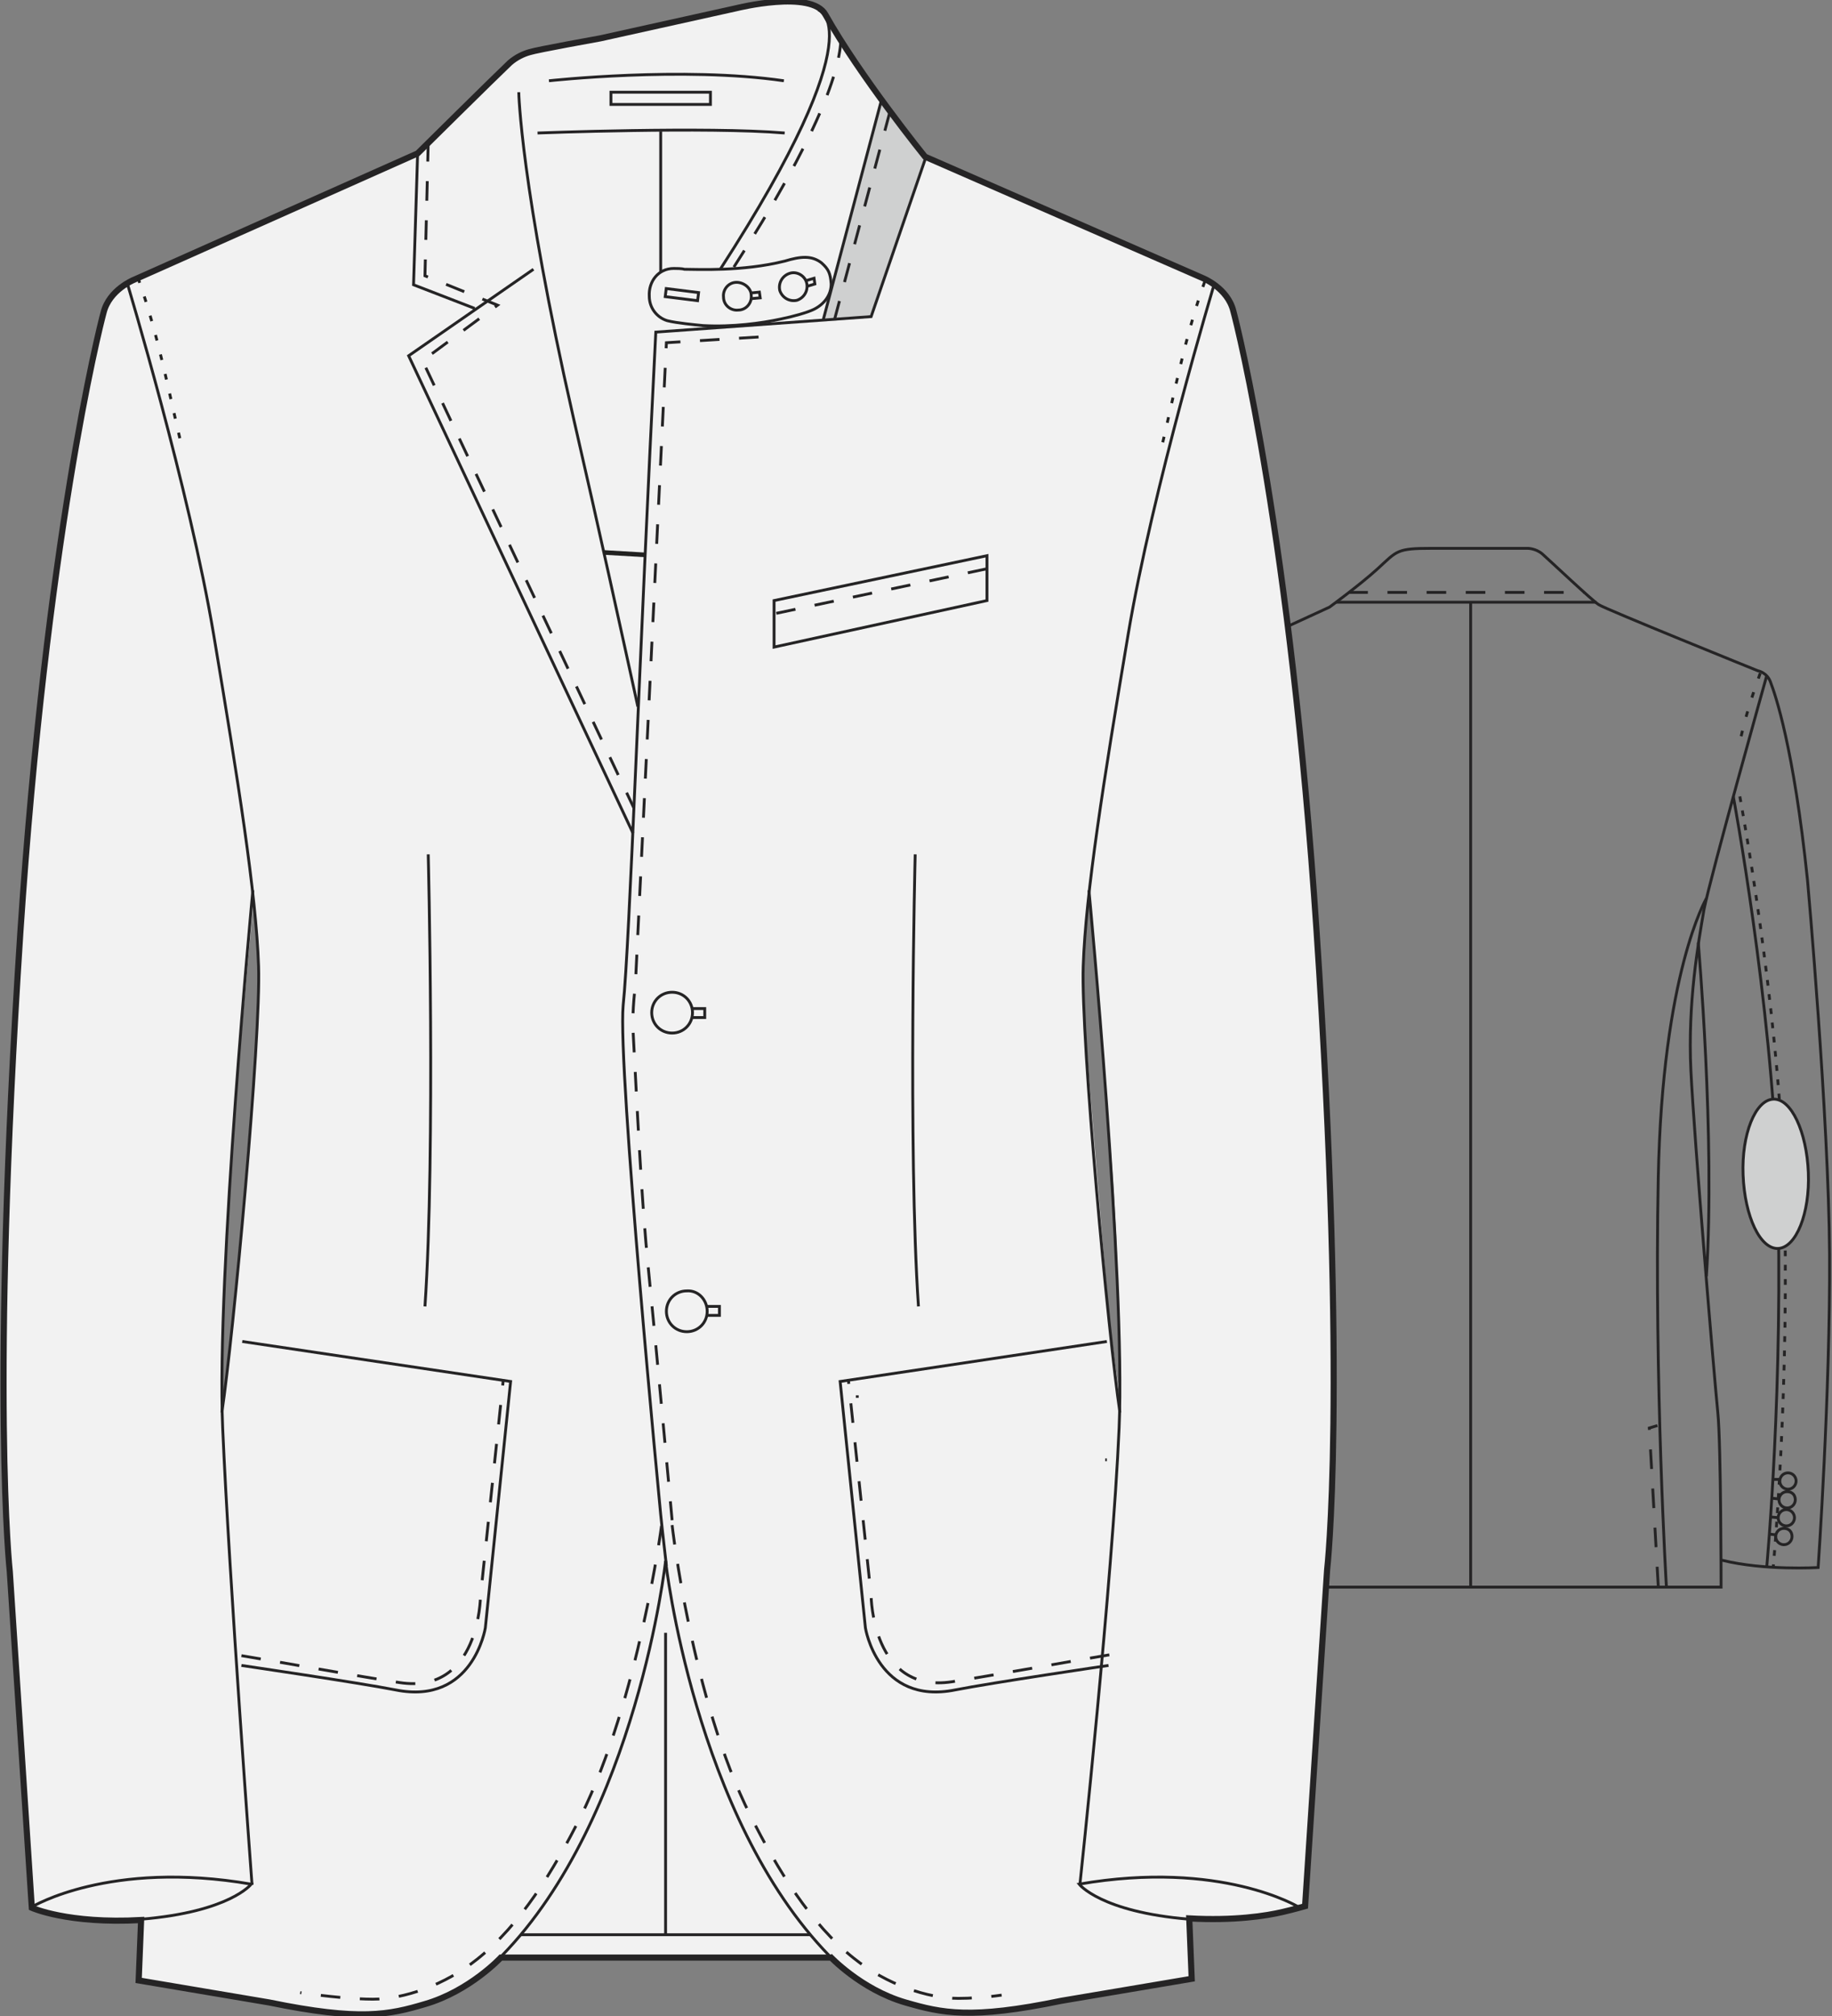 <?xml version="1.0" encoding="utf-8"?>
<!-- Generator: Adobe Illustrator 22.1.0, SVG Export Plug-In . SVG Version: 6.00 Build 0)  -->
<svg version="1.1" id="Layer_1" xmlns="http://www.w3.org/2000/svg" xmlns:xlink="http://www.w3.org/1999/xlink" x="0px" y="0px"
	 viewBox="0 0 224.6 247.1" style="enable-background:new 0 0 224.6 247.1;" xml:space="preserve">
<rect x="0" y="0" width="224.6" height="247.1" fill="#808080" stroke="none"/>
<style type="text/css">
	.st0{fill:#F2F2F2;}
	.st1{fill:#CFD0D0;}
	.st2{fill:none;stroke:#252425;stroke-width:0.75;stroke-miterlimit:10;}
	.st3{fill:none;stroke:#252325;stroke-width:0.35;stroke-miterlimit:10;}
	.st4{fill:none;stroke:#252425;stroke-width:0.35;stroke-miterlimit:10;}
	.st5{fill:none;stroke:#252425;stroke-width:0.35;stroke-miterlimit:10;stroke-dasharray:2.4,2.4;}
	.st6{fill:none;stroke:#252425;stroke-width:0.35;stroke-miterlimit:10;stroke-dasharray:0.7,1.05;}
	.st7{fill:none;stroke:#222221;stroke-width:0.351;stroke-miterlimit:22.926;stroke-dasharray:0.7,1.76;}
	.st8{fill:none;stroke:#222221;stroke-width:0.567;stroke-miterlimit:22.926;}
</style>
<path class="st0" d="M161.5,114.1c-3.2-48-9.6-73.7-10.2-75.9c-0.4-1.6-1.6-2.7-2.5-3.3l0-0.3c0,0,0,0.1-0.1,0.3
	c-0.7-0.5-1.2-0.7-1.2-0.7l-34.1-14.9v0h0c0,0-6.1-7.5-10.5-14.4c0-0.1,0-0.1,0-0.2L103,4.9c-0.6-1-1.2-2-1.7-2.9
	c-1.7-3.1-10.9-0.8-10.9-0.8L73.6,4.7c0,0-7.8,1.4-8.7,1.7c-0.7,0.2-1.6,0.6-2.4,1.3c-1.4,1.3-7.3,7.1-9.9,9.8l0-0.1l0,0.1
	c-0.8,0.8-1.3,1.3-1.3,1.3L16.4,34.3c0,0-0.3,0.1-0.7,0.4c-0.9,0.6-2.5,1.7-3,3.6c-0.6,2.2-7,27.9-10.2,75.9
	c-3.7,56.7-1.3,78.4-1.3,78.4l2.8,41.2h0l0,0c0,0,4.4,2,13.4,1.5h0l-0.3,7.4l16,2.7c11.2,2.3,14.7,1.5,19.1,0.2
	c5.5-1.6,9.3-5.7,9.3-5.7h40.2c0,0,3.8,4.1,9.3,5.7c4.5,1.3,8,2.1,19.1-0.2l16-2.7l-0.3-7.4h0c0,0,0,0,0,0h0
	c5.5,0.3,9.4-0.3,11.5-0.8c1.3-0.3,2.7-0.7,2.7-0.7l2.8-41.2C162.8,192.5,165.3,170.9,161.5,114.1 M31.7,124.1
	c-0.5,7-2.6,32.1-3,36.3c-0.4,4.2-1.5,11.7-1.5,11.7s0.2-15.6,1-28.3c0.9-12.7,2.9-33.4,2.9-33.4S32.2,117.1,31.7,124.1
	 M135.9,160.4c-0.4-4.2-2.5-29.3-3-36.3c-0.5-7,0.6-13.7,0.6-13.7s2,20.7,2.9,33.4c0.9,12.7,1,28.3,1,28.3S136.3,164.6,135.9,160.4"
	/>
<polygon class="st1" points="100.9,39.3 108.1,12.4 113.4,19.4 106.8,38.7 "/>
<path class="st2" d="M101.7,239.7c0,0,3.8,4.1,9.3,5.7c4.5,1.3,8,2.1,19.1-0.2l16-2.7l-0.3-7.4c5.5,0.3,9.4-0.3,11.5-0.8
	c1.3-0.3,2.7-0.7,2.7-0.7l2.7-41.2c0,0,2.5-21.6-1.3-78.4c-3.2-48-9.6-73.7-10.2-75.9c-0.7-2.8-3.7-4-3.7-4l-34.1-14.9
	c0,0-8-9.9-12.2-17.4c-1.7-3.1-10.9-0.8-10.9-0.8L73.6,4.7c0,0-7.8,1.4-8.7,1.7c-0.7,0.2-1.6,0.6-2.4,1.3
	c-1.8,1.7-11.3,11.1-11.3,11.1L16.4,34.3c0,0-3,1.2-3.7,4c-0.6,2.2-7,27.9-10.2,75.9c-3.7,56.7-1.3,78.4-1.3,78.4l2.7,41.2
	c0,0,4.4,2,13.4,1.5l-0.3,7.4l16,2.7c11.2,2.3,14.7,1.5,19.1,0.2c5.5-1.6,9.3-5.7,9.3-5.7H102"/>
<path class="st3" d="M65.9,16.3c0,0,20.8-0.8,30.3,0"/>
<line class="st3" x1="81" y1="16.1" x2="81" y2="33.4"/>
<path class="st3" d="M67.3,9.9c0,0,16.4-1.8,28.8,0"/>
<rect x="74.9" y="11.3" class="st4" width="12.2" height="1.5"/>
<polyline class="st4" points="51.2,18.8 50.7,34.9 58.2,37.8 "/>
<polyline class="st5" points="52.5,17.4 52.1,33.8 61,37.4 51.8,44.2 77.7,99 "/>
<polygon class="st4" points="121,68.1 121,73.6 94.9,79.3 94.9,73.6 "/>
<path class="st4" d="M15.6,34.7c0,0,7.6,25.2,10.6,43.1c3,17.9,5.2,31.7,5.5,40.6c0.3,8.9-3.1,45.4-4.5,54.7"/>
<path class="st4" d="M31,109.1c0,0-4.5,47.3-3.7,65.9c0.8,18.5,3.6,56,3.6,56"/>
<path class="st4" d="M148.9,34.7c0,0-7.6,25.2-10.6,43.1c-3,17.9-5.2,31.7-5.5,40.6c-0.3,8.9,3.1,45.4,4.5,54.7"/>
<path class="st4" d="M133.5,109.1c0,0,4.5,47.3,3.7,65.9c-0.8,18.5-4.8,55.9-4.8,55.9"/>
<path class="st4" d="M52.5,104.7c0,0,0.9,36.2-0.4,55.4"/>
<path class="st4" d="M112.2,104.7c0,0-0.9,36.2,0.4,55.4"/>
<path class="st4" d="M81.6,191.3c0,0-3.5,31.4-20.1,48.4"/>
<line class="st4" x1="63.8" y1="237.1" x2="99.3" y2="237.1"/>
<line class="st4" x1="81.6" y1="200.1" x2="81.6" y2="237.1"/>
<path class="st4" d="M17.3,235.2c10.9-0.9,13.5-4.3,13.5-4.3c-17.4-3-26.9,2.8-26.9,2.8"/>
<path class="st4" d="M84.9,124.1c0,1.4-1.1,2.5-2.5,2.5c-1.4,0-2.5-1.1-2.5-2.5c0-1.4,1.1-2.5,2.5-2.5
	C83.8,121.6,84.9,122.7,84.9,124.1z"/>
<polyline class="st4" points="84.8,124.7 86.4,124.7 86.4,123.6 84.8,123.6 "/>
<path class="st4" d="M98.9,34.7c0.2,0.9-0.3,1.8-1.2,2.1c-0.9,0.2-1.8-0.3-2.1-1.2c-0.2-0.9,0.3-1.8,1.2-2.1
	C97.7,33.2,98.7,33.8,98.9,34.7z"/>
<polyline class="st4" points="98.9,35.1 99.9,34.8 99.8,34.1 98.8,34.4 "/>
<path class="st4" d="M92.1,36.2c0.1,0.9-0.6,1.8-1.6,1.8c-0.9,0.1-1.8-0.6-1.8-1.6c-0.1-0.9,0.6-1.8,1.6-1.8
	C91.2,34.6,92.1,35.3,92.1,36.2z"/>
<polyline class="st4" points="92.1,36.6 93.2,36.5 93.1,35.8 92.1,35.9 "/>
<path class="st4" d="M86.7,160.7c0,1.4-1.1,2.5-2.5,2.5c-1.4,0-2.5-1.1-2.5-2.5c0-1.4,1.1-2.5,2.5-2.5
	C85.6,158.1,86.7,159.3,86.7,160.7z"/>
<polyline class="st4" points="86.6,161.2 88.2,161.2 88.2,160.1 86.6,160.1 "/>
<path class="st4" d="M158,76.7l5-2.3c0,0,3.7-2.7,5.9-4.7c2.4-2.2,2.3-2.5,6.6-2.5h9h2.8c0,0,1,0,1.8,0.7c0.8,0.7,6.2,5.8,6.9,6.2
	c0.7,0.5,19.5,8.1,19.5,8.1s1.2,0.2,1.6,1.5c0.5,1.3,2.8,7.8,4.5,24.2c0,0,2.6,29,2.7,45.8c0.1,16.8-1.4,38.4-1.4,38.4
	s-6.6,0.4-11.8-0.9"/>
<line class="st4" x1="163.8" y1="73.8" x2="195.7" y2="73.8"/>
<line class="st5" x1="165.3" y1="72.6" x2="194.2" y2="72.6"/>
<line class="st4" x1="180.3" y1="73.8" x2="180.3" y2="194.4"/>
<path class="st4" d="M216.6,82.8c0,0-6.9,24.6-7.7,28.7c-0.7,4.1-2,11.4-1.6,19.7c0.4,8.3,2.9,38,3.3,41.9
	c0.4,3.9,0.4,21.4,0.4,21.4h-48.4"/>
<path class="st4" d="M209.2,110.1c0,0-5.4,9.1-5.9,34.2c-0.5,25.1,1,50.2,1,50.2"/>
<path class="st4" d="M208.2,115.5c0,0,2.1,23.9,1,40.9"/>
<path class="st4" d="M212.5,97.6c0,0,4.7,25.2,5.4,47.1c0.8,24.7-1.3,47.3-1.3,47.3"/>
<path class="st4" d="M220.2,181.5c0,0.5-0.4,1-1,1c-0.5,0-1-0.4-1-1c0-0.5,0.4-1,1-1C219.8,180.5,220.2,181,220.2,181.5z"/>
<path class="st4" d="M220.1,183.8c0,0.5-0.4,1-1,1c-0.5,0-1-0.4-1-1c0-0.5,0.4-1,1-1C219.7,182.8,220.1,183.2,220.1,183.8z"/>
<path class="st4" d="M220,186c0,0.5-0.4,1-1,1c-0.5,0-1-0.4-1-1c0-0.5,0.4-1,1-1C219.6,185,220,185.5,220,186z"/>
<path class="st4" d="M219.7,188.3c0,0.5-0.4,1-1,1c-0.5,0-1-0.4-1-1c0-0.5,0.4-1,1-1C219.3,187.3,219.7,187.7,219.7,188.3z"/>
<line class="st4" x1="218.1" y1="186" x2="217" y2="185.9"/>
<line class="st4" x1="218.1" y1="183.7" x2="217.2" y2="183.6"/>
<line class="st4" x1="218.2" y1="181.3" x2="217.3" y2="181.3"/>
<line class="st4" x1="217.8" y1="188.1" x2="216.9" y2="188"/>
<path class="st5" d="M81.1,187c0,0-2.8,21.2-9.9,35.6c-3.3,6.6-7.4,13.3-12.7,17.5c-4,3.2-9,4.9-12.8,4.9c-2.1,0-5.4-0.3-8.9-0.8"/>
<path class="st4" d="M81.6,191.3c0,0,3.5,31.4,20.1,48.4"/>
<path class="st4" d="M159.2,233.7c0,0-9.5-5.8-26.9-2.8c0,0,2.6,3.4,13.5,4.3"/>
<path class="st5" d="M82.4,186.9c0,0,2.4,21.3,9.6,35.6c3.3,6.6,7.4,13.3,12.7,17.5c4,3.2,9,4.9,12.8,4.9c1.4,0,3.2-0.1,5.3-0.4"/>
<line class="st5" x1="121" y1="69.7" x2="95" y2="75.2"/>
<polyline class="st5" points="203.3,194.4 202.2,175 203.2,174.7 "/>
<path class="st4" d="M63.6,11.3c0,0,0.2,11.3,6.7,39.9c3.2,13.9,5.9,26.3,7.9,35.4"/>
<path class="st4" d="M113.5,19.3l-6.7,19.5l-26.4,1.9c-2,39.2-3.2,74.9-4,82.5c-0.7,7.6,4.6,62.4,4.6,62.4s0.3,2.9,0.7,6.3"/>
<polyline class="st4" points="65.4,33 50.1,43.6 77.6,102.1 "/>
<path class="st4" d="M100.3,1.2c0,0,7.4,1.8-12,31.8"/>
<path class="st5" d="M103.1,4.7C103,8.5,100.5,16.4,89.8,33"/>
<line class="st4" x1="108" y1="12.5" x2="100.9" y2="39.3"/>
<line class="st5" x1="109.1" y1="13.7" x2="102.3" y2="39.2"/>
<path class="st4" d="M100.7,32.2c-1.2-0.9-2.5-0.8-4.5-0.2C91,33.3,85.5,33,83.9,33c-0.3-0.1-1-0.1-1.3-0.1c-1.9,0-3.1,1.6-3,3.4
	c0,1.4,0.9,2.6,2.2,3c1.2,0.3,3.4,0.5,4.4,0.6c3.6,0.2,7.2-0.3,9.5-0.8c1.5-0.3,3.3-0.8,4.1-1.2c1.2-0.6,2.1-1.7,2.1-3.1
	C101.8,33.5,101.6,33,100.7,32.2z"/>
<rect x="83.2" y="34.1" transform="matrix(0.124 -0.992 0.992 0.124 37.411 114.659)" class="st4" width="1" height="4"/>
<path class="st5" d="M93,41.3L81.7,42l-3.8,78.6c0,0-0.4,3.3-0.3,5.5c0.5,9.1,1,20.7,1.9,29.5c0.9,8.9,2.9,30.7,2.9,30.7"/>
<path class="st4" d="M29.7,164.4l32.9,4.9l-3.1,30.2c0,0-1.5,9.5-11,7.6c-4.6-0.9-18.9-3-18.9-3"/>
<path class="st5" d="M29.6,202.9c3.1,0.5,15.3,2.7,19.4,3.3c9.8,1.5,9.9-10.5,9.9-10.5l2.8-26.6"/>
<line class="st4" x1="105.1" y1="171" x2="105.1" y2="171.3"/>
<path class="st4" d="M135.5,178.9c0.2,0,0.2,0,0.2,0"/>
<path class="st4" d="M135.7,164.4l-32.7,4.9l3.1,30.2c0,0,1.5,9.5,11,7.6c4.6-0.9,18.8-3,18.8-3"/>
<path class="st5" d="M136,202.8c-3.1,0.5-15.3,2.7-19.3,3.3c-9.8,1.5-9.9-10.5-9.9-10.5l-2.8-26.6"/>
<path class="st6" d="M213.3,97.6c0,0,4.7,25.2,5.4,47.1c0.8,24.7-1.3,47.3-1.3,47.3"/>
<path class="st1" d="M221.7,143.7c0.2,5-1.5,9.2-3.7,9.3c-2.2,0.1-4.1-3.9-4.3-9c-0.2-5,1.5-9.2,3.7-9.3
	C219.6,134.6,221.5,138.7,221.7,143.7"/>
<path class="st4" d="M221.7,143.7c0.2,5-1.5,9.2-3.7,9.3c-2.2,0.1-4.1-3.9-4.3-9c-0.2-5,1.5-9.2,3.7-9.3
	C219.6,134.6,221.5,138.7,221.7,143.7z"/>
<path class="st7" d="M16.9,34c2.6,7.3,3.8,14.2,5.5,21.2"/>
<path class="st7" d="M147.7,34.5c-2.6,7.3-3.8,14.2-5.5,21.2"/>
<path class="st7" d="M215.8,82.5c-1,2.8-1.8,5.3-2.4,8"/>
<line class="st8" x1="74" y1="67.7" x2="79.1" y2="68"/>
</svg>
